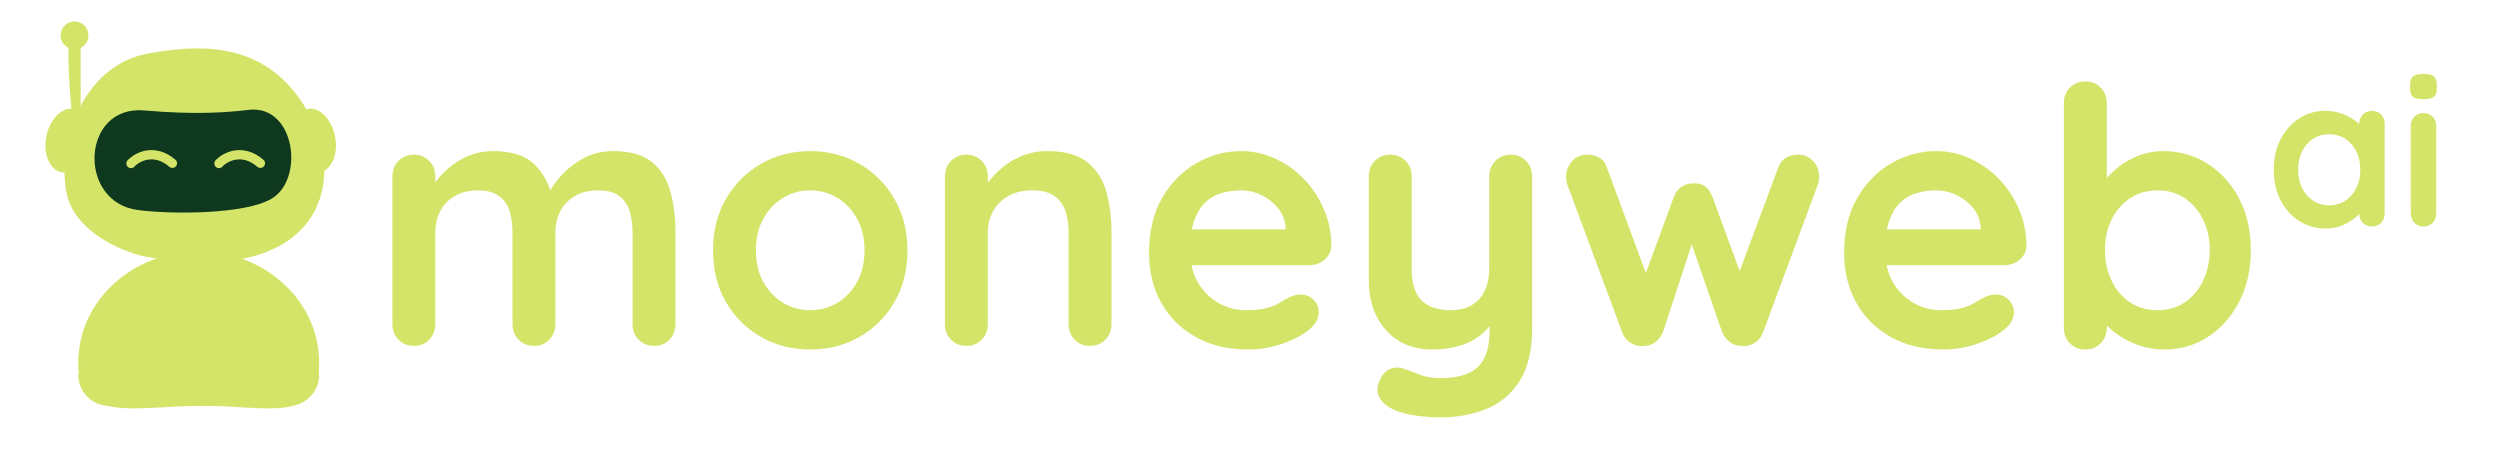 <svg xmlns="http://www.w3.org/2000/svg" xmlns:xlink="http://www.w3.org/1999/xlink" width="550" zoomAndPan="magnify" viewBox="0 0 412.5 75" height="100" preserveAspectRatio="xMidYMid meet" version="1.0"><defs><g/><clipPath id="a52fe38910"><path d="M 7.492 17 L 15 17 L 15 29 L 7.492 29 Z M 7.492 17 " clip-rule="nonzero"/></clipPath><clipPath id="800e861245"><path d="M 10 3.418 L 15 3.418 L 15 9 L 10 9 Z M 10 3.418 " clip-rule="nonzero"/></clipPath><clipPath id="ddf5f87c8e"><path d="M 48 17 L 55.434 17 L 55.434 29 L 48 29 Z M 48 17 " clip-rule="nonzero"/></clipPath></defs><g fill="#d3e469" fill-opacity="1"><g transform="translate(60.92, 57.072)"><g><path d="M 20.406 -32.141 C 23.551 -32.141 25.867 -31.379 27.359 -29.859 C 28.859 -28.348 29.844 -26.395 30.312 -24 L 29.312 -24.531 L 29.781 -25.469 C 30.25 -26.375 30.973 -27.348 31.953 -28.391 C 32.941 -29.43 34.133 -30.316 35.531 -31.047 C 36.926 -31.773 38.488 -32.141 40.219 -32.141 C 43.051 -32.141 45.203 -31.531 46.672 -30.312 C 48.148 -29.094 49.16 -27.469 49.703 -25.438 C 50.254 -23.414 50.531 -21.164 50.531 -18.688 L 50.531 -3.594 C 50.531 -2.57 50.195 -1.719 49.531 -1.031 C 48.863 -0.344 48.02 0 47 0 C 45.977 0 45.129 -0.344 44.453 -1.031 C 43.785 -1.719 43.453 -2.57 43.453 -3.594 L 43.453 -18.688 C 43.453 -19.988 43.297 -21.16 42.984 -22.203 C 42.672 -23.242 42.102 -24.078 41.281 -24.703 C 40.457 -25.336 39.273 -25.656 37.734 -25.656 C 36.242 -25.656 34.969 -25.336 33.906 -24.703 C 32.844 -24.078 32.047 -23.242 31.516 -22.203 C 30.984 -21.16 30.719 -19.988 30.719 -18.688 L 30.719 -3.594 C 30.719 -2.57 30.383 -1.719 29.719 -1.031 C 29.051 -0.344 28.207 0 27.188 0 C 26.164 0 25.316 -0.344 24.641 -1.031 C 23.973 -1.719 23.641 -2.57 23.641 -3.594 L 23.641 -18.688 C 23.641 -19.988 23.484 -21.16 23.172 -22.203 C 22.859 -23.242 22.285 -24.078 21.453 -24.703 C 20.629 -25.336 19.453 -25.656 17.922 -25.656 C 16.43 -25.656 15.156 -25.336 14.094 -24.703 C 13.031 -24.078 12.234 -23.242 11.703 -22.203 C 11.172 -21.16 10.906 -19.988 10.906 -18.688 L 10.906 -3.594 C 10.906 -2.57 10.57 -1.719 9.906 -1.031 C 9.238 -0.344 8.395 0 7.375 0 C 6.352 0 5.504 -0.344 4.828 -1.031 C 4.16 -1.719 3.828 -2.57 3.828 -3.594 L 3.828 -27.953 C 3.828 -28.973 4.16 -29.828 4.828 -30.516 C 5.504 -31.203 6.352 -31.547 7.375 -31.547 C 8.395 -31.547 9.238 -31.203 9.906 -30.516 C 10.57 -29.828 10.906 -28.973 10.906 -27.953 L 10.906 -25.422 L 10.031 -25.594 C 10.383 -26.258 10.875 -26.973 11.5 -27.734 C 12.125 -28.504 12.891 -29.223 13.797 -29.891 C 14.703 -30.566 15.703 -31.109 16.797 -31.516 C 17.898 -31.93 19.102 -32.141 20.406 -32.141 Z M 20.406 -32.141 "/></g></g></g><g fill="#d3e469" fill-opacity="1"><g transform="translate(115.289, 57.072)"><g><path d="M 34.438 -15.75 C 34.438 -12.52 33.719 -9.676 32.281 -7.219 C 30.852 -4.758 28.926 -2.844 26.5 -1.469 C 24.082 -0.094 21.379 0.594 18.391 0.594 C 15.41 0.594 12.707 -0.094 10.281 -1.469 C 7.863 -2.844 5.938 -4.758 4.5 -7.219 C 3.07 -9.676 2.359 -12.52 2.359 -15.75 C 2.359 -18.969 3.07 -21.805 4.5 -24.266 C 5.938 -26.723 7.863 -28.648 10.281 -30.047 C 12.707 -31.441 15.41 -32.141 18.391 -32.141 C 21.379 -32.141 24.082 -31.441 26.5 -30.047 C 28.926 -28.648 30.852 -26.723 32.281 -24.266 C 33.719 -21.805 34.438 -18.969 34.438 -15.75 Z M 27.359 -15.75 C 27.359 -17.75 26.953 -19.484 26.141 -20.953 C 25.336 -22.43 24.258 -23.582 22.906 -24.406 C 21.551 -25.238 20.047 -25.656 18.391 -25.656 C 16.742 -25.656 15.242 -25.238 13.891 -24.406 C 12.535 -23.582 11.453 -22.43 10.641 -20.953 C 9.836 -19.484 9.438 -17.75 9.438 -15.75 C 9.438 -13.781 9.836 -12.055 10.641 -10.578 C 11.453 -9.109 12.535 -7.957 13.891 -7.125 C 15.242 -6.301 16.742 -5.891 18.391 -5.891 C 20.047 -5.891 21.551 -6.301 22.906 -7.125 C 24.258 -7.957 25.336 -9.109 26.141 -10.578 C 26.953 -12.055 27.359 -13.781 27.359 -15.75 Z M 27.359 -15.75 "/></g></g></g><g fill="#d3e469" fill-opacity="1"><g transform="translate(152.084, 57.072)"><g><path d="M 20.703 -32.141 C 23.609 -32.141 25.816 -31.531 27.328 -30.312 C 28.848 -29.094 29.891 -27.469 30.453 -25.438 C 31.023 -23.414 31.312 -21.164 31.312 -18.688 L 31.312 -3.594 C 31.312 -2.57 30.977 -1.719 30.312 -1.031 C 29.645 -0.344 28.801 0 27.781 0 C 26.75 0 25.898 -0.344 25.234 -1.031 C 24.566 -1.719 24.234 -2.57 24.234 -3.594 L 24.234 -18.688 C 24.234 -19.988 24.066 -21.16 23.734 -22.203 C 23.398 -23.242 22.801 -24.078 21.938 -24.703 C 21.07 -25.336 19.832 -25.656 18.219 -25.656 C 16.645 -25.656 15.316 -25.336 14.234 -24.703 C 13.16 -24.078 12.336 -23.242 11.766 -22.203 C 11.191 -21.16 10.906 -19.988 10.906 -18.688 L 10.906 -3.594 C 10.906 -2.57 10.57 -1.719 9.906 -1.031 C 9.238 -0.344 8.395 0 7.375 0 C 6.352 0 5.504 -0.344 4.828 -1.031 C 4.16 -1.719 3.828 -2.57 3.828 -3.594 L 3.828 -27.953 C 3.828 -28.973 4.16 -29.828 4.828 -30.516 C 5.504 -31.203 6.352 -31.547 7.375 -31.547 C 8.395 -31.547 9.238 -31.203 9.906 -30.516 C 10.57 -29.828 10.906 -28.973 10.906 -27.953 L 10.906 -25.422 L 10.031 -25.594 C 10.383 -26.258 10.895 -26.973 11.562 -27.734 C 12.227 -28.504 13.008 -29.223 13.906 -29.891 C 14.812 -30.566 15.832 -31.109 16.969 -31.516 C 18.113 -31.93 19.359 -32.141 20.703 -32.141 Z M 20.703 -32.141 "/></g></g></g><g fill="#d3e469" fill-opacity="1"><g transform="translate(187.229, 57.072)"><g><path d="M 18.688 0.594 C 15.352 0.594 12.457 -0.102 10 -1.5 C 7.539 -2.895 5.648 -4.789 4.328 -7.188 C 3.016 -9.594 2.359 -12.305 2.359 -15.328 C 2.359 -18.867 3.07 -21.883 4.5 -24.375 C 5.938 -26.875 7.816 -28.789 10.141 -30.125 C 12.461 -31.469 14.922 -32.141 17.516 -32.141 C 19.516 -32.141 21.41 -31.723 23.203 -30.891 C 24.992 -30.066 26.578 -28.938 27.953 -27.5 C 29.328 -26.07 30.414 -24.414 31.219 -22.531 C 32.031 -20.645 32.438 -18.641 32.438 -16.516 C 32.395 -15.566 32.02 -14.797 31.312 -14.203 C 30.602 -13.617 29.773 -13.328 28.828 -13.328 L 6.312 -13.328 L 4.547 -19.219 L 26.188 -19.219 L 24.891 -18.047 L 24.891 -19.641 C 24.805 -20.773 24.398 -21.797 23.672 -22.703 C 22.941 -23.609 22.035 -24.328 20.953 -24.859 C 19.879 -25.391 18.734 -25.656 17.516 -25.656 C 16.336 -25.656 15.234 -25.492 14.203 -25.172 C 13.18 -24.859 12.297 -24.328 11.547 -23.578 C 10.805 -22.836 10.219 -21.836 9.781 -20.578 C 9.352 -19.316 9.141 -17.723 9.141 -15.797 C 9.141 -13.68 9.582 -11.883 10.469 -10.406 C 11.352 -8.938 12.492 -7.816 13.891 -7.047 C 15.285 -6.273 16.77 -5.891 18.344 -5.891 C 19.789 -5.891 20.945 -6.008 21.812 -6.25 C 22.676 -6.488 23.375 -6.773 23.906 -7.109 C 24.438 -7.441 24.922 -7.723 25.359 -7.953 C 26.066 -8.305 26.734 -8.484 27.359 -8.484 C 28.223 -8.484 28.941 -8.188 29.516 -7.594 C 30.086 -7.008 30.375 -6.328 30.375 -5.547 C 30.375 -4.484 29.82 -3.52 28.719 -2.656 C 27.695 -1.789 26.258 -1.031 24.406 -0.375 C 22.562 0.27 20.656 0.594 18.688 0.594 Z M 18.688 0.594 "/></g></g></g><g fill="#d3e469" fill-opacity="1"><g transform="translate(222.02, 57.072)"><g><path d="M 27.25 -31.547 C 28.27 -31.547 29.113 -31.203 29.781 -30.516 C 30.445 -29.828 30.781 -28.973 30.781 -27.953 L 30.781 -2.891 C 30.781 0.723 30.102 3.602 28.75 5.75 C 27.395 7.895 25.578 9.438 23.297 10.375 C 21.016 11.32 18.457 11.797 15.625 11.797 C 14.363 11.797 13.023 11.695 11.609 11.5 C 10.203 11.301 9.047 11.004 8.141 10.609 C 6.961 10.098 6.145 9.457 5.688 8.688 C 5.238 7.926 5.148 7.113 5.422 6.25 C 5.773 5.113 6.344 4.336 7.125 3.922 C 7.914 3.504 8.742 3.457 9.609 3.781 C 10.242 3.969 11.07 4.27 12.094 4.688 C 13.113 5.102 14.289 5.312 15.625 5.312 C 17.438 5.312 18.941 5.062 20.141 4.562 C 21.336 4.07 22.238 3.25 22.844 2.094 C 23.457 0.938 23.766 -0.645 23.766 -2.656 L 23.766 -6.609 L 25 -5.188 C 24.332 -3.895 23.5 -2.82 22.5 -1.969 C 21.5 -1.125 20.305 -0.484 18.922 -0.047 C 17.547 0.379 15.977 0.594 14.219 0.594 C 12.133 0.594 10.312 0.113 8.75 -0.844 C 7.195 -1.812 5.988 -3.148 5.125 -4.859 C 4.258 -6.578 3.828 -8.535 3.828 -10.734 L 3.828 -27.953 C 3.828 -28.973 4.16 -29.828 4.828 -30.516 C 5.504 -31.203 6.352 -31.547 7.375 -31.547 C 8.395 -31.547 9.238 -31.203 9.906 -30.516 C 10.57 -29.828 10.906 -28.973 10.906 -27.953 L 10.906 -12.859 C 10.906 -10.297 11.461 -8.492 12.578 -7.453 C 13.703 -6.41 15.27 -5.891 17.281 -5.891 C 18.656 -5.891 19.812 -6.156 20.75 -6.688 C 21.695 -7.219 22.426 -8.004 22.938 -9.047 C 23.445 -10.086 23.703 -11.359 23.703 -12.859 L 23.703 -27.953 C 23.703 -28.973 24.035 -29.828 24.703 -30.516 C 25.367 -31.203 26.219 -31.547 27.25 -31.547 Z M 27.25 -31.547 "/></g></g></g><g fill="#d3e469" fill-opacity="1"><g transform="translate(256.634, 57.072)"><g><path d="M 40.156 -31.547 C 41.062 -31.547 41.848 -31.203 42.516 -30.516 C 43.18 -29.828 43.516 -28.953 43.516 -27.891 C 43.516 -27.617 43.492 -27.375 43.453 -27.156 C 43.422 -26.938 43.363 -26.727 43.281 -26.531 L 34.266 -2.234 C 33.984 -1.453 33.488 -0.852 32.781 -0.438 C 32.07 -0.031 31.328 0.113 30.547 0 C 29.211 -0.082 28.207 -0.828 27.531 -2.234 L 21.703 -19.047 L 23.234 -18.984 L 17.75 -2.234 C 17.082 -0.828 16.082 -0.082 14.75 0 C 14 0.113 13.258 -0.031 12.531 -0.438 C 11.801 -0.852 11.301 -1.453 11.031 -2.234 L 2 -26.531 C 1.844 -26.969 1.766 -27.422 1.766 -27.891 C 1.766 -28.836 2.078 -29.68 2.703 -30.422 C 3.336 -31.172 4.207 -31.547 5.312 -31.547 C 6.051 -31.547 6.719 -31.367 7.312 -31.016 C 7.906 -30.66 8.316 -30.094 8.547 -29.312 L 15.688 -9.969 L 14.219 -10.078 L 19.578 -24.656 C 20.203 -26.102 21.285 -26.828 22.828 -26.828 C 23.691 -26.828 24.348 -26.641 24.797 -26.266 C 25.242 -25.891 25.609 -25.352 25.891 -24.656 L 31.25 -10.078 L 29.484 -9.844 L 36.734 -29.312 C 37.203 -30.801 38.344 -31.547 40.156 -31.547 Z M 40.156 -31.547 "/></g></g></g><g fill="#d3e469" fill-opacity="1"><g transform="translate(301.921, 57.072)"><g><path d="M 18.688 0.594 C 15.352 0.594 12.457 -0.102 10 -1.5 C 7.539 -2.895 5.648 -4.789 4.328 -7.188 C 3.016 -9.594 2.359 -12.305 2.359 -15.328 C 2.359 -18.867 3.07 -21.883 4.5 -24.375 C 5.938 -26.875 7.816 -28.789 10.141 -30.125 C 12.461 -31.469 14.922 -32.141 17.516 -32.141 C 19.516 -32.141 21.41 -31.723 23.203 -30.891 C 24.992 -30.066 26.578 -28.938 27.953 -27.5 C 29.328 -26.07 30.414 -24.414 31.219 -22.531 C 32.031 -20.645 32.438 -18.641 32.438 -16.516 C 32.395 -15.566 32.02 -14.797 31.312 -14.203 C 30.602 -13.617 29.773 -13.328 28.828 -13.328 L 6.312 -13.328 L 4.547 -19.219 L 26.188 -19.219 L 24.891 -18.047 L 24.891 -19.641 C 24.805 -20.773 24.398 -21.797 23.672 -22.703 C 22.941 -23.609 22.035 -24.328 20.953 -24.859 C 19.879 -25.391 18.734 -25.656 17.516 -25.656 C 16.336 -25.656 15.234 -25.492 14.203 -25.172 C 13.18 -24.859 12.297 -24.328 11.547 -23.578 C 10.805 -22.836 10.219 -21.836 9.781 -20.578 C 9.352 -19.316 9.141 -17.723 9.141 -15.797 C 9.141 -13.68 9.582 -11.883 10.469 -10.406 C 11.352 -8.938 12.492 -7.816 13.891 -7.047 C 15.285 -6.273 16.77 -5.891 18.344 -5.891 C 19.789 -5.891 20.945 -6.008 21.812 -6.25 C 22.676 -6.488 23.375 -6.773 23.906 -7.109 C 24.438 -7.441 24.922 -7.723 25.359 -7.953 C 26.066 -8.305 26.734 -8.484 27.359 -8.484 C 28.223 -8.484 28.941 -8.188 29.516 -7.594 C 30.086 -7.008 30.375 -6.328 30.375 -5.547 C 30.375 -4.484 29.82 -3.52 28.719 -2.656 C 27.695 -1.789 26.258 -1.031 24.406 -0.375 C 22.562 0.27 20.656 0.594 18.688 0.594 Z M 18.688 0.594 "/></g></g></g><g fill="#d3e469" fill-opacity="1"><g transform="translate(336.712, 57.072)"><g><path d="M 20.172 -32.141 C 22.922 -32.141 25.383 -31.441 27.562 -30.047 C 29.75 -28.648 31.477 -26.734 32.75 -24.297 C 34.031 -21.859 34.672 -19.023 34.672 -15.797 C 34.672 -12.578 34.031 -9.738 32.75 -7.281 C 31.477 -4.82 29.77 -2.895 27.625 -1.5 C 25.477 -0.102 23.07 0.594 20.406 0.594 C 18.832 0.594 17.359 0.336 15.984 -0.172 C 14.609 -0.68 13.398 -1.328 12.359 -2.109 C 11.316 -2.898 10.508 -3.695 9.938 -4.5 C 9.363 -5.312 9.078 -5.992 9.078 -6.547 L 10.906 -7.312 L 10.906 -3 C 10.906 -1.977 10.57 -1.125 9.906 -0.438 C 9.238 0.25 8.395 0.594 7.375 0.594 C 6.352 0.594 5.504 0.258 4.828 -0.406 C 4.16 -1.082 3.828 -1.945 3.828 -3 L 3.828 -40.047 C 3.828 -41.066 4.16 -41.922 4.828 -42.609 C 5.504 -43.297 6.352 -43.641 7.375 -43.641 C 8.395 -43.641 9.238 -43.297 9.906 -42.609 C 10.57 -41.922 10.906 -41.066 10.906 -40.047 L 10.906 -25.062 L 9.906 -25.594 C 9.906 -26.102 10.18 -26.723 10.734 -27.453 C 11.285 -28.18 12.031 -28.906 12.969 -29.625 C 13.914 -30.352 15.008 -30.953 16.25 -31.422 C 17.488 -31.898 18.797 -32.141 20.172 -32.141 Z M 19.281 -25.656 C 17.551 -25.656 16.035 -25.223 14.734 -24.359 C 13.441 -23.492 12.43 -22.32 11.703 -20.844 C 10.973 -19.375 10.609 -17.691 10.609 -15.797 C 10.609 -13.953 10.973 -12.27 11.703 -10.75 C 12.43 -9.238 13.441 -8.051 14.734 -7.188 C 16.035 -6.32 17.551 -5.891 19.281 -5.891 C 21.008 -5.891 22.508 -6.32 23.781 -7.188 C 25.062 -8.051 26.066 -9.238 26.797 -10.75 C 27.523 -12.27 27.891 -13.953 27.891 -15.797 C 27.891 -17.691 27.523 -19.375 26.797 -20.844 C 26.066 -22.32 25.062 -23.492 23.781 -24.359 C 22.508 -25.223 21.008 -25.656 19.281 -25.656 Z M 19.281 -25.656 "/></g></g></g><path fill="#d3e469" d="M 10.977 31.828 C 12.254 38.211 20.059 41.477 23.797 42.309 C 52.102 47.465 57.344 30.848 51.242 19.262 C 45.141 7.676 35.043 6.797 24.254 8.871 C 13.469 10.949 9.383 23.844 10.977 31.828 Z M 10.977 31.828 " fill-opacity="1" fill-rule="nonzero"/><g clip-path="url(#a52fe38910)"><path fill="#d3e469" d="M 12.207 17.977 C 12.438 18.023 12.66 18.105 12.875 18.219 C 13.086 18.332 13.289 18.473 13.477 18.648 C 13.66 18.824 13.832 19.023 13.988 19.254 C 14.141 19.484 14.273 19.734 14.391 20.012 C 14.504 20.285 14.598 20.578 14.668 20.891 C 14.738 21.203 14.789 21.523 14.812 21.859 C 14.84 22.191 14.84 22.531 14.816 22.879 C 14.793 23.223 14.75 23.566 14.68 23.91 C 14.613 24.254 14.523 24.586 14.41 24.914 C 14.297 25.242 14.164 25.555 14.012 25.852 C 13.859 26.152 13.691 26.43 13.508 26.691 C 13.32 26.949 13.121 27.184 12.91 27.391 C 12.699 27.602 12.477 27.781 12.246 27.934 C 12.016 28.086 11.781 28.203 11.543 28.293 C 11.305 28.379 11.062 28.434 10.824 28.457 C 10.582 28.477 10.348 28.465 10.117 28.418 C 9.887 28.371 9.664 28.289 9.449 28.176 C 9.238 28.066 9.039 27.922 8.852 27.746 C 8.664 27.574 8.492 27.371 8.34 27.141 C 8.184 26.91 8.051 26.66 7.934 26.383 C 7.82 26.109 7.727 25.816 7.656 25.504 C 7.586 25.195 7.535 24.871 7.512 24.535 C 7.488 24.203 7.484 23.863 7.508 23.516 C 7.531 23.172 7.574 22.828 7.645 22.484 C 7.711 22.141 7.805 21.809 7.914 21.48 C 8.027 21.152 8.16 20.84 8.312 20.543 C 8.465 20.242 8.633 19.965 8.816 19.707 C 9.004 19.445 9.203 19.211 9.414 19.004 C 9.625 18.793 9.848 18.613 10.078 18.461 C 10.309 18.309 10.543 18.191 10.781 18.102 C 11.023 18.016 11.262 17.961 11.5 17.941 C 11.742 17.918 11.977 17.93 12.207 17.977 Z M 12.207 17.977 " fill-opacity="1" fill-rule="nonzero"/></g><path fill="#d3e469" d="M 13.309 19.551 L 13.309 6.719 C 13.309 6.719 11.926 3.703 11.426 6.719 C 10.926 9.734 11.926 19.551 11.926 19.551 Z M 13.309 19.551 " fill-opacity="1" fill-rule="nonzero"/><g clip-path="url(#800e861245)"><path fill="#d3e469" d="M 14.594 5.836 C 14.594 6.141 14.535 6.438 14.418 6.719 C 14.301 7 14.137 7.25 13.922 7.465 C 13.707 7.684 13.457 7.848 13.176 7.965 C 12.895 8.082 12.602 8.141 12.301 8.141 C 11.996 8.141 11.703 8.082 11.422 7.965 C 11.141 7.848 10.891 7.684 10.676 7.465 C 10.461 7.25 10.297 7 10.18 6.719 C 10.062 6.438 10.004 6.141 10.004 5.836 C 10.004 5.531 10.062 5.234 10.18 4.953 C 10.297 4.672 10.461 4.422 10.676 4.203 C 10.891 3.988 11.141 3.82 11.422 3.703 C 11.703 3.59 11.996 3.531 12.301 3.531 C 12.602 3.531 12.895 3.59 13.176 3.703 C 13.457 3.82 13.707 3.988 13.922 4.203 C 14.137 4.422 14.301 4.672 14.418 4.953 C 14.535 5.234 14.594 5.531 14.594 5.836 Z M 14.594 5.836 " fill-opacity="1" fill-rule="nonzero"/></g><path fill="#d3e469" d="M 52.664 59.848 C 52.664 69.992 44.387 66.961 33.41 66.961 C 22.434 66.961 12.914 69.992 12.914 59.848 C 12.914 49.707 21.812 41.484 32.789 41.484 C 43.766 41.484 52.664 49.707 52.664 59.848 Z M 52.664 59.848 " fill-opacity="1" fill-rule="nonzero"/><path fill="#d3e469" d="M 47.574 66.961 L 18.004 66.961 C 15.191 66.961 12.914 64.672 12.914 61.844 L 15.207 53.992 L 50.809 53.164 L 52.664 61.844 C 52.664 64.672 50.387 66.961 47.574 66.961 Z M 47.574 66.961 " fill-opacity="1" fill-rule="nonzero"/><g clip-path="url(#ddf5f87c8e)"><path fill="#d3e469" d="M 55.281 22.488 C 55.348 22.832 55.395 23.176 55.418 23.523 C 55.438 23.867 55.438 24.207 55.414 24.543 C 55.387 24.875 55.34 25.199 55.27 25.508 C 55.195 25.82 55.105 26.113 54.988 26.391 C 54.875 26.664 54.738 26.918 54.586 27.145 C 54.434 27.375 54.262 27.578 54.074 27.75 C 53.887 27.926 53.688 28.07 53.473 28.184 C 53.262 28.297 53.039 28.375 52.809 28.422 C 52.578 28.469 52.34 28.48 52.102 28.461 C 51.863 28.438 51.621 28.387 51.383 28.297 C 51.141 28.211 50.906 28.09 50.676 27.938 C 50.445 27.785 50.227 27.605 50.016 27.398 C 49.801 27.188 49.602 26.953 49.418 26.695 C 49.23 26.438 49.062 26.156 48.91 25.859 C 48.762 25.559 48.629 25.246 48.516 24.918 C 48.402 24.594 48.312 24.258 48.242 23.914 C 48.176 23.574 48.129 23.227 48.109 22.883 C 48.086 22.539 48.086 22.199 48.113 21.863 C 48.137 21.527 48.184 21.207 48.258 20.895 C 48.328 20.586 48.422 20.293 48.535 20.016 C 48.648 19.742 48.785 19.488 48.938 19.258 C 49.094 19.031 49.262 18.828 49.449 18.652 C 49.637 18.48 49.836 18.336 50.051 18.223 C 50.262 18.109 50.484 18.031 50.715 17.984 C 50.949 17.938 51.184 17.922 51.422 17.945 C 51.664 17.965 51.902 18.02 52.145 18.109 C 52.383 18.195 52.617 18.316 52.848 18.465 C 53.078 18.617 53.297 18.797 53.512 19.008 C 53.723 19.219 53.922 19.449 54.105 19.711 C 54.293 19.969 54.461 20.246 54.613 20.547 C 54.766 20.844 54.898 21.156 55.008 21.484 C 55.121 21.812 55.211 22.148 55.281 22.488 Z M 55.281 22.488 " fill-opacity="1" fill-rule="nonzero"/></g><path fill="#0e391e" d="M 41.027 18.129 C 37.559 18.543 32.273 18.969 23.824 18.223 C 13.402 17.301 12.703 33.336 22.73 34.652 C 28.52 35.414 40.488 35.348 44.812 32.785 C 50.32 29.523 48.676 17.215 41.027 18.129 Z M 41.027 18.129 " fill-opacity="1" fill-rule="nonzero"/><path stroke-linecap="round" transform="matrix(0.255, 0, 0, 0.256, 7.491, 3.529)" fill="none" stroke-linejoin="miter" d="M 55.375 91.588 C 59.396 87.345 70.354 81.409 82.186 91.435 " stroke="#d3e469" stroke-width="6" stroke-opacity="1" stroke-miterlimit="4"/><path stroke-linecap="round" transform="matrix(0.255, 0, 0, 0.256, 7.491, 3.529)" fill="none" stroke-linejoin="miter" d="M 112.296 91.588 C 116.316 87.345 127.274 81.409 139.106 91.435 " stroke="#d3e469" stroke-width="6" stroke-opacity="1" stroke-miterlimit="4"/><g fill="#d3e469" fill-opacity="1"><g transform="translate(373.766, 37.37)"><g><path d="M 17.609 -19.078 C 18.211 -19.078 18.711 -18.879 19.109 -18.484 C 19.504 -18.086 19.703 -17.57 19.703 -16.938 L 19.703 -2.141 C 19.703 -1.523 19.504 -1.016 19.109 -0.609 C 18.711 -0.203 18.211 0 17.609 0 C 16.992 0 16.488 -0.203 16.094 -0.609 C 15.695 -1.016 15.5 -1.523 15.5 -2.141 L 15.5 -3.844 L 16.281 -3.531 C 16.281 -3.227 16.113 -2.859 15.781 -2.422 C 15.457 -1.992 15.016 -1.57 14.453 -1.156 C 13.891 -0.738 13.227 -0.383 12.469 -0.094 C 11.719 0.195 10.898 0.344 10.016 0.344 C 8.398 0.344 6.938 -0.066 5.625 -0.891 C 4.32 -1.723 3.289 -2.867 2.531 -4.328 C 1.781 -5.785 1.406 -7.457 1.406 -9.344 C 1.406 -11.258 1.781 -12.945 2.531 -14.406 C 3.289 -15.863 4.312 -17.004 5.594 -17.828 C 6.883 -18.66 8.312 -19.078 9.875 -19.078 C 10.875 -19.078 11.789 -18.926 12.625 -18.625 C 13.469 -18.32 14.195 -17.938 14.812 -17.469 C 15.438 -17 15.914 -16.523 16.25 -16.047 C 16.594 -15.566 16.766 -15.164 16.766 -14.844 L 15.5 -14.391 L 15.5 -16.938 C 15.5 -17.539 15.695 -18.047 16.094 -18.453 C 16.488 -18.867 16.992 -19.078 17.609 -19.078 Z M 10.531 -3.5 C 11.562 -3.5 12.461 -3.754 13.234 -4.266 C 14.004 -4.785 14.602 -5.488 15.031 -6.375 C 15.469 -7.258 15.688 -8.25 15.688 -9.344 C 15.688 -10.469 15.469 -11.473 15.031 -12.359 C 14.602 -13.242 14.004 -13.941 13.234 -14.453 C 12.461 -14.961 11.562 -15.219 10.531 -15.219 C 9.531 -15.219 8.645 -14.961 7.875 -14.453 C 7.102 -13.941 6.5 -13.242 6.062 -12.359 C 5.633 -11.473 5.422 -10.469 5.422 -9.344 C 5.422 -8.25 5.633 -7.258 6.062 -6.375 C 6.5 -5.488 7.102 -4.785 7.875 -4.266 C 8.645 -3.754 9.531 -3.5 10.531 -3.5 Z M 10.531 -3.5 "/></g></g></g><g fill="#d3e469" fill-opacity="1"><g transform="translate(395.744, 37.37)"><g><path d="M 6.234 -2.141 C 6.234 -1.523 6.035 -1.016 5.641 -0.609 C 5.242 -0.203 4.738 0 4.125 0 C 3.52 0 3.02 -0.203 2.625 -0.609 C 2.227 -1.016 2.031 -1.523 2.031 -2.141 L 2.031 -16.594 C 2.031 -17.195 2.227 -17.703 2.625 -18.109 C 3.02 -18.516 3.52 -18.719 4.125 -18.719 C 4.738 -18.719 5.242 -18.516 5.641 -18.109 C 6.035 -17.703 6.234 -17.195 6.234 -16.594 Z M 4.094 -21 C 3.301 -21 2.738 -21.125 2.406 -21.375 C 2.082 -21.633 1.922 -22.094 1.922 -22.75 L 1.922 -23.422 C 1.922 -24.098 2.098 -24.555 2.453 -24.797 C 2.816 -25.047 3.375 -25.172 4.125 -25.172 C 4.945 -25.172 5.52 -25.039 5.844 -24.781 C 6.164 -24.52 6.328 -24.066 6.328 -23.422 L 6.328 -22.75 C 6.328 -22.07 6.148 -21.609 5.797 -21.359 C 5.453 -21.117 4.883 -21 4.094 -21 Z M 4.094 -21 "/></g></g></g></svg>